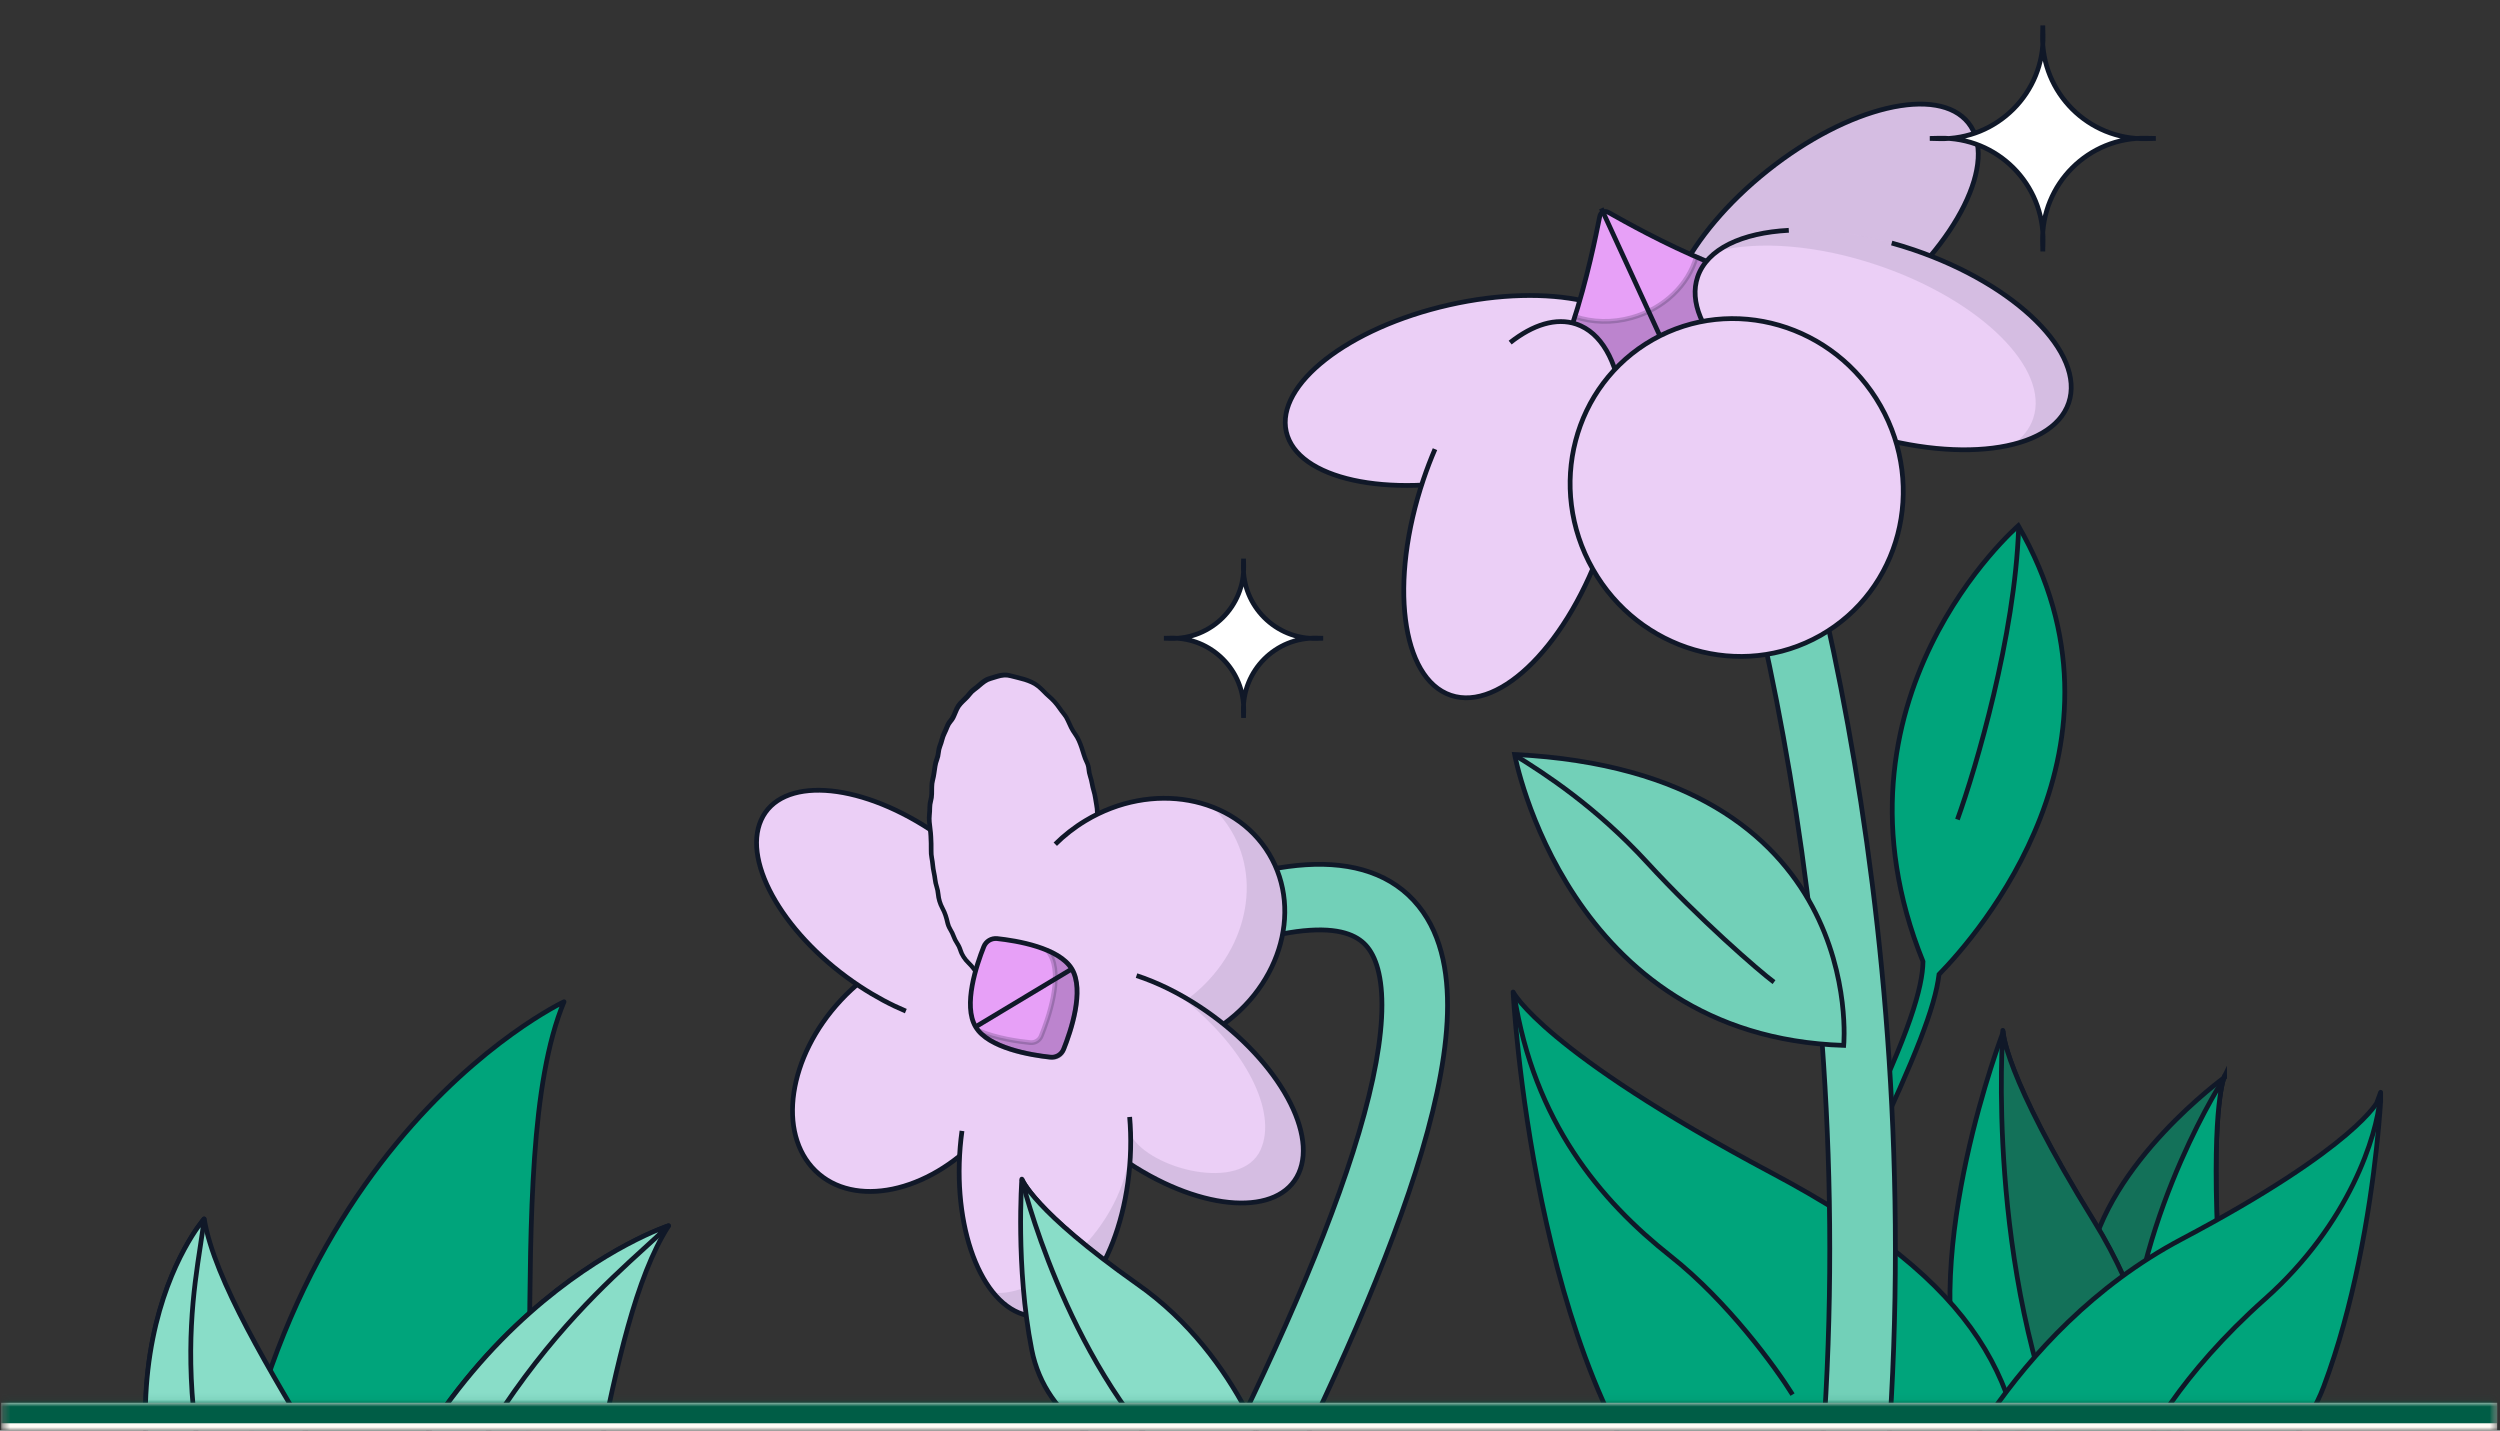 <svg width="367" height="210" viewBox="0 0 367 210" fill="none" xmlns="http://www.w3.org/2000/svg">
<rect x="0" y="0" width="367" height="210" fill="#333333" stroke="none"/>
<mask id="mask0_7177_51110" style="mask-type:alpha" maskUnits="userSpaceOnUse" x="0" y="0" width="367" height="210">
<path d="M0.406 0H366.583V210H0.406V0Z" fill="#FFFCF6"/>
</mask>
<g mask="url(#mask0_7177_51110)">
<path d="M82.798 147.057C72.921 170.839 82.906 227.23 71.394 247.696H48.206L31.968 245.201C34.002 169.958 82.798 147.057 82.798 147.057Z" fill="#00A47B"/>
<path d="M31.968 245.201C31.968 245.207 31.968 245.214 31.968 245.221L31.953 245.199L31.968 245.201Z" fill="#00A47B"/>
<path d="M31.968 245.201L48.206 247.696H71.394C82.906 227.23 72.921 170.839 82.798 147.057C82.798 147.057 34.002 169.958 31.968 245.201ZM31.968 245.201C31.968 245.207 31.968 245.214 31.968 245.221L31.953 245.199L31.968 245.201Z" stroke="#101828" stroke-width="0.7" stroke-miterlimit="10" stroke-linejoin="round"/>
<path d="M98.156 179.951C88.453 195.059 87.154 231.99 77.897 247.696H56.237L48.374 245.53C60.339 192.284 98.156 179.951 98.156 179.951ZM48.374 245.53C48.373 245.535 48.372 245.539 48.371 245.544L48.363 245.527L48.374 245.53Z" fill="#89DDC8"/>
<path d="M98.156 179.951L98.451 180.14C98.531 180.016 98.524 179.854 98.433 179.737C98.343 179.62 98.188 179.573 98.048 179.618L98.156 179.951ZM77.897 247.696V248.046C78.02 248.046 78.135 247.981 78.198 247.874L77.897 247.696ZM56.237 247.696L56.144 248.034C56.175 248.042 56.206 248.046 56.237 248.046V247.696ZM48.371 245.544L48.054 245.693C48.118 245.828 48.261 245.908 48.409 245.892C48.558 245.876 48.68 245.767 48.713 245.621L48.371 245.544ZM48.363 245.527L48.455 245.19C48.324 245.154 48.183 245.198 48.095 245.302C48.008 245.407 47.989 245.553 48.047 245.676L48.363 245.527ZM98.156 179.951L97.862 179.762C95.407 183.584 93.496 188.765 91.862 194.607C90.227 200.453 88.863 206.988 87.516 213.529C86.168 220.074 84.837 226.624 83.265 232.519C81.692 238.418 79.885 243.634 77.595 247.519L77.897 247.696L78.198 247.874C80.537 243.906 82.364 238.615 83.941 232.7C85.519 226.781 86.855 220.209 88.202 213.67C89.55 207.126 90.909 200.614 92.536 194.796C94.164 188.973 96.054 183.873 98.451 180.14L98.156 179.951ZM77.897 247.696V247.346H56.237V247.696V248.046H77.897V247.696ZM56.237 247.696L56.33 247.359L48.467 245.193L48.374 245.53L48.281 245.868L56.144 248.034L56.237 247.696ZM48.374 245.53L48.715 245.607C54.681 219.061 67.085 202.729 77.985 193.035C83.436 188.186 88.513 184.996 92.225 183.019C94.081 182.031 95.595 181.345 96.643 180.908C97.167 180.689 97.574 180.533 97.85 180.431C97.988 180.38 98.092 180.343 98.162 180.319C98.197 180.307 98.223 180.298 98.24 180.292C98.249 180.289 98.255 180.287 98.259 180.286C98.261 180.285 98.263 180.285 98.264 180.284C98.264 180.284 98.264 180.284 98.265 180.284C98.265 180.284 98.265 180.284 98.156 179.951C98.048 179.618 98.047 179.619 98.047 179.619C98.047 179.619 98.046 179.619 98.045 179.619C98.044 179.62 98.042 179.62 98.039 179.621C98.034 179.623 98.027 179.625 98.017 179.629C97.998 179.635 97.97 179.645 97.933 179.658C97.859 179.683 97.75 179.722 97.607 179.774C97.323 179.879 96.906 180.04 96.373 180.262C95.306 180.707 93.772 181.402 91.896 182.401C88.143 184.4 83.018 187.621 77.519 192.512C66.519 202.296 54.032 218.753 48.032 245.454L48.374 245.53ZM48.374 245.53L48.032 245.454C48.031 245.459 48.03 245.464 48.03 245.465C48.029 245.468 48.029 245.468 48.03 245.467L48.371 245.544L48.713 245.621C48.714 245.615 48.715 245.611 48.715 245.609C48.716 245.606 48.716 245.606 48.715 245.607L48.374 245.53ZM48.371 245.544L48.688 245.395L48.68 245.378L48.363 245.527L48.047 245.676L48.054 245.693L48.371 245.544ZM48.363 245.527L48.271 245.865L48.282 245.868L48.374 245.53L48.466 245.193L48.455 245.19L48.363 245.527Z" fill="#101828"/>
<path d="M48.346 245.529L55.628 247.538C67.977 203.436 90.394 187.615 98.133 179.935C98.133 179.935 60.308 192.27 48.346 245.529Z" fill="#89DDC8" stroke="#101828" stroke-width="0.7" stroke-miterlimit="10" stroke-linejoin="round"/>
<path d="M29.977 178.952C32.984 196.91 62.492 232.019 62.375 247.696H32.028C9.285 202.597 29.977 178.952 29.977 178.952Z" fill="#89DDC8"/>
<path d="M29.977 178.952L30.322 178.894C30.299 178.761 30.202 178.652 30.072 178.615C29.942 178.579 29.802 178.62 29.713 178.722L29.977 178.952ZM62.375 247.696V248.046C62.567 248.046 62.724 247.891 62.725 247.699L62.375 247.696ZM32.028 247.696L31.716 247.854C31.775 247.972 31.896 248.046 32.028 248.046V247.696ZM29.977 178.952L29.631 179.01C30.393 183.559 32.825 189.162 36.014 195.228C39.207 201.3 43.18 207.872 47.047 214.359C50.917 220.851 54.681 227.258 57.47 233.019C60.266 238.793 62.054 243.863 62.025 247.694L62.375 247.696L62.725 247.699C62.755 243.691 60.898 238.493 58.1 232.714C55.296 226.922 51.516 220.489 47.648 214C43.777 207.505 39.816 200.953 36.634 194.902C33.448 188.844 31.064 183.325 30.322 178.894L29.977 178.952ZM62.375 247.696V247.346H32.028V247.696V248.046H62.375V247.696ZM32.028 247.696L32.341 247.539C21.002 225.054 20.503 207.947 22.817 196.481C23.974 190.745 25.837 186.413 27.407 183.518C28.192 182.071 28.903 180.983 29.417 180.259C29.674 179.897 29.882 179.626 30.024 179.446C30.095 179.356 30.15 179.289 30.187 179.246C30.205 179.224 30.219 179.207 30.228 179.197C30.232 179.192 30.235 179.188 30.238 179.185C30.239 179.184 30.239 179.183 30.24 179.183C30.24 179.183 30.24 179.183 30.24 179.183C30.24 179.183 30.24 179.183 29.977 178.952C29.713 178.722 29.713 178.722 29.713 178.722C29.712 178.723 29.712 178.723 29.712 178.724C29.711 178.724 29.709 178.726 29.708 178.728C29.705 178.731 29.701 178.736 29.696 178.742C29.685 178.755 29.669 178.773 29.649 178.797C29.609 178.845 29.55 178.917 29.476 179.011C29.326 179.2 29.111 179.481 28.846 179.854C28.318 180.599 27.591 181.71 26.791 183.184C25.192 186.133 23.303 190.53 22.131 196.343C19.784 207.974 20.311 225.24 31.716 247.854L32.028 247.696Z" fill="#101828"/>
<path d="M29.953 178.939C29.062 188.151 22.313 209.155 40.541 247.695H32.011C9.292 202.655 29.892 179.01 29.953 178.939Z" fill="#89DDC8"/>
<path d="M29.953 178.939L30.302 178.973C30.316 178.822 30.231 178.678 30.092 178.618C29.952 178.558 29.79 178.595 29.689 178.709L29.953 178.939ZM40.541 247.695V248.045C40.661 248.045 40.773 247.984 40.837 247.883C40.901 247.781 40.909 247.654 40.857 247.546L40.541 247.695ZM32.011 247.695L31.698 247.853C31.758 247.971 31.879 248.045 32.011 248.045V247.695ZM29.953 178.939L29.605 178.906C29.165 183.453 27.247 191.084 27.728 202.334C28.21 213.604 31.092 228.535 40.225 247.845L40.541 247.695L40.857 247.546C31.762 228.315 28.905 213.474 28.427 202.304C27.949 191.114 29.851 183.637 30.302 178.973L29.953 178.939ZM40.541 247.695V247.345H32.011V247.695V248.045H40.541V247.695ZM32.011 247.695L32.323 247.538C20.997 225.082 20.482 207.99 22.783 196.523C25.085 185.049 30.213 179.174 30.217 179.17L29.953 178.939L29.689 178.709C29.631 178.776 24.429 184.758 22.096 196.385C19.762 208.018 20.306 225.268 31.698 247.853L32.011 247.695Z" fill="#101828"/>
<path d="M191.708 126.945C198.62 126.51 204.471 128.295 208.271 133.034C211.863 137.514 212.778 143.638 212.433 149.973C212.083 156.422 210.381 163.928 207.812 172.009C197.578 204.196 172.204 249.533 152.188 284.126L143.849 279.302C164.001 244.474 188.776 200.084 198.631 169.09C201.084 161.376 202.527 154.745 202.815 149.45C203.109 144.04 202.158 140.81 200.755 139.06C199.559 137.568 197.283 136.246 192.313 136.559C187.234 136.879 180.041 138.905 170.251 143.4L168.241 139.022L166.232 134.645C176.46 129.95 184.906 127.373 191.708 126.945Z" fill="#72D0B8"/>
<path d="M191.708 126.945L191.686 126.595L191.686 126.595L191.708 126.945ZM208.271 133.034L208.544 132.815L208.544 132.815L208.271 133.034ZM212.433 149.973L212.783 149.992L212.783 149.992L212.433 149.973ZM207.812 172.009L208.146 172.115L208.146 172.115L207.812 172.009ZM152.188 284.126L152.012 284.429L152.315 284.604L152.491 284.301L152.188 284.126ZM143.849 279.302L143.546 279.126L143.371 279.429L143.674 279.604L143.849 279.302ZM198.631 169.09L198.965 169.196L198.631 169.09ZM202.815 149.45L203.164 149.469L203.164 149.469L202.815 149.45ZM200.755 139.06L201.028 138.841L201.028 138.841L200.755 139.06ZM192.313 136.559L192.291 136.21L192.291 136.21L192.313 136.559ZM170.251 143.4L169.932 143.546L170.078 143.864L170.397 143.718L170.251 143.4ZM168.241 139.022L168.559 138.876L168.559 138.876L168.241 139.022ZM166.232 134.645L166.086 134.327L165.768 134.473L165.914 134.791L166.232 134.645ZM191.708 126.945L191.73 127.294C198.573 126.863 204.293 128.632 207.998 133.253L208.271 133.034L208.544 132.815C204.649 127.957 198.668 126.156 191.686 126.595L191.708 126.945ZM208.271 133.034L207.998 133.253C211.511 137.634 212.427 143.652 212.084 149.954L212.433 149.973L212.783 149.992C213.129 143.624 212.216 137.395 208.544 132.815L208.271 133.034ZM212.433 149.973L212.084 149.954C211.735 156.361 210.044 163.836 207.479 171.903L207.812 172.009L208.146 172.115C210.719 164.021 212.43 156.483 212.783 149.992L212.433 149.973ZM207.812 172.009L207.479 171.903C197.258 204.046 171.906 249.349 151.885 283.95L152.188 284.126L152.491 284.301C172.502 249.717 197.898 204.345 208.146 172.115L207.812 172.009ZM152.188 284.126L152.363 283.823L144.024 278.999L143.849 279.302L143.674 279.604L152.012 284.429L152.188 284.126ZM143.849 279.302L144.152 279.477C164.299 244.657 189.096 200.234 198.965 169.196L198.631 169.09L198.298 168.984C188.456 199.935 163.703 244.29 143.546 279.126L143.849 279.302ZM198.631 169.09L198.965 169.196C201.422 161.469 202.874 154.806 203.164 149.469L202.815 149.45L202.465 149.431C202.18 154.684 200.746 161.283 198.298 168.984L198.631 169.09ZM202.815 149.45L203.164 149.469C203.46 144.025 202.51 140.69 201.028 138.841L200.755 139.06L200.482 139.279C201.805 140.93 202.758 144.055 202.465 149.431L202.815 149.45ZM200.755 139.06L201.028 138.841C199.738 137.233 197.333 135.892 192.291 136.21L192.313 136.559L192.335 136.908C197.232 136.6 199.379 137.904 200.482 139.279L200.755 139.06ZM192.313 136.559L192.291 136.21C187.149 136.533 179.911 138.58 170.105 143.082L170.251 143.4L170.397 143.718C180.171 139.231 187.318 137.224 192.335 136.908L192.313 136.559ZM170.251 143.4L170.569 143.254L168.559 138.876L168.241 139.022L167.923 139.168L169.932 143.546L170.251 143.4ZM168.241 139.022L168.559 138.876L166.55 134.499L166.232 134.645L165.914 134.791L167.923 139.168L168.241 139.022ZM166.232 134.645L166.378 134.963C176.59 130.275 184.991 127.718 191.73 127.294L191.708 126.945L191.686 126.595C184.822 127.027 176.33 129.624 166.086 134.327L166.232 134.645Z" fill="#101828"/>
<ellipse cx="14.33" cy="20.52" rx="14.33" ry="20.52" transform="matrix(-0.715 -0.699 0.681 -0.732 129.943 181.89)" fill="#EBCFF6" stroke="#101828" stroke-width="0.7"/>
<ellipse cx="12.61" cy="23.608" rx="12.61" ry="23.608" transform="matrix(0.41 -0.912 0.836 0.549 106.561 131.872)" fill="#EBCFF6"/>
<ellipse cx="12.666" cy="23.518" rx="12.666" ry="23.518" transform="matrix(0.987 0.159 0.003 1 136.412 97.273)" fill="#EBCFF6"/>
<ellipse cx="168.665" cy="135.949" rx="18.059" ry="20.577" transform="rotate(58.976 168.665 135.949)" fill="#EBCFF6"/>
<ellipse cx="12.61" cy="23.608" rx="12.61" ry="23.608" transform="matrix(-0.41 0.912 -0.836 -0.549 195.826 160.737)" fill="#EBCFF6"/>
<ellipse cx="12.755" cy="23.364" rx="12.755" ry="23.364" transform="matrix(-0.955 -0.297 0.136 -0.991 162.389 196.747)" fill="#EBCFF6"/>
<path d="M136.636 121.838C125.74 114.677 114.591 114.021 111.734 120.372C108.877 126.723 115.393 137.677 126.289 144.839C128.532 146.313 130.785 147.511 132.975 148.43" stroke="#101828" stroke-width="0.7"/>
<ellipse cx="12.666" cy="23.518" rx="12.666" ry="23.518" transform="matrix(0.987 0.159 0.003 1 136.412 97.273)" fill="#EBCFF6"/>
<ellipse cx="12.666" cy="23.518" rx="12.666" ry="23.518" transform="matrix(0.987 0.159 0.003 1 136.412 97.273)" fill="#EBCFF6"/>
<path d="M161.444 125.324L161.1 125.231L161.444 125.324ZM161.405 126.367L161.06 126.321L161.405 126.367ZM160.67 133.547L161.012 133.656L160.67 133.547ZM159.782 136.419L159.458 136.244L159.782 136.419ZM159.172 138.33L159.506 138.474L159.172 138.33ZM158.82 139.262L158.507 139.064L158.82 139.262ZM157.88 140.986L157.581 140.761L157.88 140.986ZM157.362 141.813L157.662 142.035L157.362 141.813ZM156.08 143.256L156.368 143.496L156.08 143.256ZM152.252 146.096L152.449 146.416L152.252 146.096ZM151.287 146.286L151.259 145.933L151.287 146.286ZM148.219 146.101L148.251 145.758L148.219 146.101ZM145.328 144.591L145.107 144.824L145.328 144.591ZM144.432 143.9L144.301 144.203L144.432 143.9ZM142.946 142.216L142.683 142.4L142.946 142.216ZM142.193 141.364L141.98 141.605L142.193 141.364ZM141.466 140.489L141.188 140.652L141.466 140.489ZM140.987 139.471L140.659 139.527L140.987 139.471ZM140.501 138.457L140.226 138.624L140.501 138.457ZM139.511 136.456L139.795 136.303L139.511 136.456ZM139.096 135.431L139.433 135.41L139.096 135.431ZM138.361 133.346L138.065 133.477L138.361 133.346ZM137.93 132.312L137.6 132.365L137.93 132.312ZM137.507 130.18L137.18 130.24L137.507 130.18ZM137.273 129.12L136.93 129.107L137.273 129.12ZM136.93 126.993L136.586 126.969L136.93 126.993ZM136.548 121.701L136.206 121.694L136.548 121.701ZM136.631 117.522L136.297 117.377L136.631 117.522ZM136.787 115.454L136.442 115.395L136.787 115.454ZM136.921 114.437L136.587 114.295L136.921 114.437ZM137.121 113.438L137.463 113.541L137.121 113.438ZM139.541 105.836L139.268 105.578L139.541 105.836ZM140.05 105.001L139.727 104.824L140.05 105.001ZM140.444 104.086L140.76 104.278L140.444 104.086ZM142.311 101.881L142.597 102.125L142.311 101.881ZM142.993 101.212L142.765 100.911L142.993 101.212ZM143.741 100.609L143.492 100.326L143.741 100.609ZM144.499 100.007L144.724 100.309L144.499 100.007ZM146.331 99.303L146.178 98.964L146.331 99.303ZM147.314 99.102L147.397 99.455L147.314 99.102ZM154.022 102.251L154.218 101.995L154.022 102.251ZM154.825 103.038L155.062 102.822L154.825 103.038ZM155.52 103.926L155.793 103.755L155.52 103.926ZM156.78 105.791L157.093 105.696L156.78 105.791ZM157.251 106.805L156.949 106.927L157.251 106.805ZM158.398 108.751L158.71 108.651L158.398 108.751ZM158.797 109.788L159.122 109.723L158.797 109.788ZM159.835 112.926L160.179 112.953L159.835 112.926ZM160.052 113.992L159.726 114.055L160.052 113.992ZM160.803 117.166L160.461 117.162L160.803 117.166ZM160.979 118.229L160.64 118.241L160.979 118.229ZM161.086 119.289L161.432 119.34L161.086 119.289ZM161.241 120.353L160.91 120.397L161.241 120.353ZM161.395 122.469L161.057 122.486L161.395 122.469ZM161.566 123.54L161.223 123.525L161.566 123.54ZM161.444 125.324L161.1 125.231C161.063 125.59 161.049 125.953 161.06 126.321L161.405 126.367L161.751 126.413C161.741 126.077 161.753 125.745 161.788 125.417L161.444 125.324ZM161.405 126.367L161.06 126.321C161.07 126.672 161.081 127.025 161.091 127.378L161.437 127.424L161.782 127.47C161.772 127.117 161.761 126.765 161.751 126.413L161.405 126.367ZM161.437 127.424L161.091 127.378C161.101 127.718 161.094 128.055 161.069 128.389L161.414 128.471L161.758 128.553C161.785 128.196 161.793 127.835 161.782 127.47L161.437 127.424ZM161.414 128.471L161.069 128.389C161.045 128.713 160.992 129.031 160.911 129.34L161.246 129.481L161.581 129.622C161.672 129.275 161.731 128.919 161.758 128.553L161.414 128.471ZM161.246 129.481L160.911 129.34C160.819 129.693 160.769 130.059 160.761 130.436L161.107 130.5L161.452 130.563C161.459 130.24 161.502 129.926 161.581 129.622L161.246 129.481ZM161.107 130.5L160.761 130.436C160.754 130.772 160.727 131.103 160.68 131.427L161.022 131.533L161.364 131.639C161.416 131.287 161.445 130.928 161.452 130.563L161.107 130.5ZM161.022 131.533L160.68 131.427C160.632 131.76 160.575 132.09 160.51 132.417L160.849 132.54L161.188 132.663C161.255 132.324 161.314 131.983 161.364 131.639L161.022 131.533ZM160.849 132.54L160.51 132.417C160.442 132.755 160.382 133.095 160.329 133.438L160.67 133.547L161.012 133.656C161.064 133.322 161.122 132.991 161.188 132.663L160.849 132.54ZM160.67 133.547L160.329 133.438C160.279 133.756 160.202 134.063 160.096 134.359L160.423 134.526L160.75 134.693C160.869 134.36 160.956 134.014 161.012 133.656L160.67 133.547ZM160.423 134.526L160.096 134.359C159.981 134.678 159.875 135 159.777 135.325L160.108 135.477L160.44 135.63C160.535 135.315 160.639 135.002 160.75 134.693L160.423 134.526ZM160.108 135.477L159.777 135.325C159.682 135.637 159.576 135.943 159.458 136.244L159.782 136.419L160.105 136.595C160.229 136.279 160.341 135.957 160.44 135.63L160.108 135.477ZM159.782 136.419L159.458 136.244C159.334 136.559 159.222 136.88 159.122 137.207L159.453 137.361L159.784 137.514C159.88 137.202 159.987 136.896 160.105 136.595L159.782 136.419ZM159.453 137.361L159.122 137.207C159.022 137.53 158.928 137.856 158.838 138.185L159.172 138.33L159.506 138.474C159.594 138.15 159.687 137.831 159.784 137.514L159.453 137.361ZM159.172 138.33L158.838 138.185C158.754 138.493 158.644 138.786 158.507 139.064L158.82 139.262L159.134 139.46C159.288 139.148 159.412 138.819 159.506 138.474L159.172 138.33ZM158.82 139.262L158.507 139.064C158.363 139.357 158.214 139.646 158.062 139.933L158.372 140.139L158.681 140.345C158.837 140.053 158.988 139.758 159.134 139.46L158.82 139.262ZM158.372 140.139L158.062 139.933C157.911 140.216 157.751 140.492 157.581 140.761L157.88 140.986L158.179 141.21C158.357 140.929 158.524 140.641 158.681 140.345L158.372 140.139ZM157.88 140.986L157.581 140.761C157.407 141.037 157.234 141.313 157.062 141.59L157.362 141.813L157.662 142.035C157.834 141.759 158.006 141.484 158.179 141.21L157.88 140.986ZM157.362 141.813L157.062 141.59C156.906 141.842 156.715 142.065 156.489 142.26L156.735 142.546L156.981 142.832C157.248 142.602 157.476 142.336 157.662 142.035L157.362 141.813ZM156.735 142.546L156.489 142.26C156.227 142.486 155.994 142.738 155.791 143.016L156.08 143.256L156.368 143.496C156.546 143.252 156.75 143.031 156.981 142.832L156.735 142.546ZM156.08 143.256L155.791 143.016C155.602 143.276 155.409 143.536 155.215 143.797L155.501 144.039L155.788 144.282C155.984 144.019 156.177 143.757 156.368 143.496L156.08 143.256ZM155.501 144.039L155.215 143.797C155.043 144.027 154.832 144.211 154.58 144.351L154.781 144.669L154.981 144.987C155.3 144.81 155.57 144.574 155.788 144.282L155.501 144.039ZM154.781 144.669L154.58 144.351C154.283 144.517 154.001 144.703 153.737 144.911L153.973 145.205L154.21 145.499C154.451 145.309 154.708 145.139 154.981 144.987L154.781 144.669ZM153.973 145.205L153.737 144.911C153.505 145.093 153.25 145.239 152.973 145.35L153.14 145.683L153.307 146.017C153.635 145.886 153.936 145.714 154.21 145.499L153.973 145.205ZM153.14 145.683L152.973 145.35C152.66 145.474 152.354 145.616 152.056 145.776L152.252 146.096L152.449 146.416C152.729 146.266 153.015 146.133 153.307 146.017L153.14 145.683ZM152.252 146.096L152.056 145.776C151.817 145.904 151.553 145.956 151.259 145.933L151.287 146.286L151.316 146.639C151.73 146.672 152.109 146.598 152.449 146.416L152.252 146.096ZM151.287 146.286L151.259 145.933C150.884 145.903 150.521 145.908 150.17 145.948L150.261 146.3L150.352 146.652C150.661 146.617 150.982 146.613 151.316 146.639L151.287 146.286ZM150.261 146.3L150.17 145.948C149.864 145.982 149.553 145.981 149.234 145.943L149.25 146.295L149.265 146.647C149.634 146.691 149.997 146.693 150.352 146.652L150.261 146.3ZM149.25 146.295L149.234 145.943C148.906 145.904 148.578 145.842 148.251 145.758L148.219 146.101L148.187 146.444C148.546 146.537 148.905 146.604 149.265 146.647L149.25 146.295ZM148.219 146.101L148.251 145.758C147.923 145.674 147.599 145.567 147.277 145.438L147.198 145.765L147.119 146.093C147.471 146.235 147.828 146.352 148.187 146.444L148.219 146.101ZM147.198 145.765L147.277 145.438C146.958 145.31 146.648 145.157 146.345 144.978L146.211 145.279L146.077 145.579C146.415 145.778 146.762 145.95 147.119 146.093L147.198 145.765ZM146.211 145.279L146.345 144.978C146.057 144.808 145.792 144.602 145.549 144.358L145.328 144.591L145.107 144.824C145.402 145.12 145.726 145.372 146.077 145.579L146.211 145.279ZM145.328 144.591L145.549 144.358C145.253 144.061 144.924 143.807 144.563 143.598L144.432 143.9L144.301 144.203C144.598 144.375 144.866 144.582 145.107 144.824L145.328 144.591ZM144.432 143.9L144.563 143.598C144.288 143.439 144.062 143.231 143.881 142.969L143.61 143.142L143.339 143.315C143.595 143.684 143.917 143.981 144.301 144.203L144.432 143.9ZM143.61 143.142L143.881 142.969C143.659 142.65 143.435 142.338 143.209 142.032L142.946 142.216L142.683 142.4C142.904 142.699 143.123 143.003 143.339 143.315L143.61 143.142ZM142.946 142.216L143.209 142.032C142.97 141.71 142.702 141.407 142.406 141.124L142.193 141.364L141.98 141.605C142.24 141.854 142.475 142.119 142.683 142.4L142.946 142.216ZM142.193 141.364L142.406 141.124C142.152 140.881 141.932 140.615 141.744 140.327L141.466 140.489L141.188 140.652C141.413 140.998 141.678 141.316 141.98 141.605L142.193 141.364ZM141.466 140.489L141.744 140.327C141.559 140.044 141.416 139.74 141.315 139.414L140.987 139.471L140.659 139.527C140.782 139.925 140.959 140.3 141.188 140.652L141.466 140.489ZM140.987 139.471L141.315 139.414C141.19 139.015 141.011 138.64 140.776 138.289L140.501 138.457L140.226 138.624C140.414 138.903 140.558 139.204 140.659 139.527L140.987 139.471ZM140.501 138.457L140.776 138.289C140.584 138.005 140.433 137.705 140.32 137.391L139.998 137.464L139.675 137.536C139.811 137.917 139.995 138.28 140.226 138.624L140.501 138.457ZM139.998 137.464L140.32 137.391C140.186 137.015 140.011 136.652 139.795 136.303L139.511 136.456L139.227 136.609C139.412 136.908 139.561 137.217 139.675 137.536L139.998 137.464ZM139.511 136.456L139.795 136.303C139.621 136.02 139.5 135.723 139.433 135.41L139.096 135.431L138.759 135.453C138.846 135.857 139.002 136.243 139.227 136.609L139.511 136.456ZM139.096 135.431L139.433 135.41C139.353 135.037 139.253 134.67 139.133 134.308L138.808 134.372L138.482 134.436C138.593 134.769 138.685 135.108 138.759 135.453L139.096 135.431ZM138.808 134.372L139.133 134.308C139.01 133.937 138.851 133.573 138.657 133.214L138.361 133.346L138.065 133.477C138.235 133.793 138.374 134.113 138.482 134.436L138.808 134.372ZM138.361 133.346L138.657 133.214C138.489 132.902 138.356 132.584 138.259 132.26L137.93 132.312L137.6 132.365C137.714 132.744 137.869 133.115 138.065 133.477L138.361 133.346ZM137.93 132.312L138.259 132.26C138.161 131.934 138.097 131.604 138.068 131.27L137.724 131.246L137.379 131.221C137.413 131.605 137.487 131.987 137.6 132.365L137.93 132.312ZM137.724 131.246L138.068 131.27C138.034 130.883 137.956 130.5 137.834 130.12L137.507 130.18L137.18 130.24C137.284 130.563 137.35 130.89 137.379 131.221L137.724 131.246ZM137.507 130.18L137.834 130.12C137.728 129.793 137.656 129.464 137.616 129.133L137.273 129.12L136.93 129.107C136.976 129.487 137.059 129.865 137.18 130.24L137.507 130.18ZM137.273 129.12L137.616 129.133C137.571 128.766 137.51 128.399 137.431 128.034L137.094 128.056L136.757 128.077C136.83 128.42 136.888 128.763 136.93 129.107L137.273 129.12ZM137.094 128.056L137.431 128.034C137.358 127.694 137.305 127.355 137.274 127.016L136.93 126.993L136.586 126.969C136.62 127.339 136.677 127.708 136.757 128.077L137.094 128.056ZM136.93 126.993L137.274 127.016C137.241 126.65 137.189 126.283 137.119 125.915L136.78 125.928L136.441 125.941C136.506 126.284 136.555 126.627 136.586 126.969L136.93 126.993ZM136.78 125.928L137.119 125.915C137.056 125.586 137.03 125.26 137.038 124.935L136.693 124.868L136.348 124.802C136.337 125.179 136.368 125.559 136.441 125.941L136.78 125.928ZM136.693 124.868L137.038 124.935C137.048 124.576 137.047 124.218 137.035 123.86L136.69 123.815L136.344 123.771C136.356 124.114 136.357 124.458 136.348 124.802L136.693 124.868ZM136.69 123.815L137.035 123.86C137.023 123.507 137.009 123.154 136.992 122.802L136.647 122.762L136.302 122.723C136.318 123.072 136.333 123.421 136.344 123.771L136.69 123.815ZM136.647 122.762L136.992 122.802C136.975 122.44 136.941 122.075 136.891 121.708L136.548 121.701L136.206 121.694C136.254 122.04 136.285 122.382 136.302 122.723L136.647 122.762ZM136.548 121.701L136.891 121.708C136.843 121.358 136.804 121.008 136.773 120.658L136.429 120.632L136.085 120.607C136.116 120.969 136.157 121.332 136.206 121.694L136.548 121.701ZM136.429 120.632L136.773 120.658C136.745 120.324 136.747 119.996 136.78 119.674L136.437 119.582L136.093 119.49C136.055 119.855 136.052 120.228 136.085 120.607L136.429 120.632ZM136.437 119.582L136.78 119.674C136.817 119.319 136.836 118.961 136.838 118.599L136.492 118.541L136.147 118.483C136.145 118.821 136.127 119.157 136.093 119.49L136.437 119.582ZM136.492 118.541L136.838 118.599C136.839 118.279 136.881 117.969 136.965 117.667L136.631 117.522L136.297 117.377C136.199 117.733 136.148 118.102 136.147 118.483L136.492 118.541ZM136.631 117.522L136.965 117.667C137.062 117.312 137.115 116.945 137.12 116.567L136.775 116.505L136.429 116.443C136.424 116.763 136.38 117.074 136.297 117.377L136.631 117.522ZM136.775 116.505L137.12 116.567C137.126 116.217 137.13 115.866 137.133 115.514L136.787 115.454L136.442 115.395C136.439 115.745 136.435 116.095 136.429 116.443L136.775 116.505ZM136.787 115.454L137.133 115.514C137.135 115.19 137.177 114.879 137.256 114.579L136.921 114.437L136.587 114.295C136.493 114.648 136.445 115.015 136.442 115.395L136.787 115.454ZM136.921 114.437L137.256 114.579C137.346 114.239 137.415 113.894 137.463 113.541L137.121 113.438L136.779 113.335C136.734 113.661 136.67 113.981 136.587 114.295L136.921 114.437ZM137.121 113.438L137.463 113.541C137.51 113.204 137.559 112.868 137.612 112.532L137.271 112.422L136.929 112.313C136.876 112.652 136.826 112.993 136.779 113.335L137.121 113.438ZM137.271 112.422L137.612 112.532C137.662 112.217 137.743 111.914 137.856 111.623L137.531 111.449L137.207 111.275C137.079 111.606 136.986 111.952 136.929 112.313L137.271 112.422ZM137.531 111.449L137.856 111.623C137.987 111.285 138.069 110.926 138.104 110.548L137.76 110.46L137.415 110.372C137.386 110.691 137.317 110.991 137.207 111.275L137.531 111.449ZM137.76 110.46L138.104 110.548C138.133 110.23 138.203 109.93 138.313 109.649L137.99 109.473L137.666 109.298C137.533 109.634 137.45 109.993 137.415 110.372L137.76 110.46ZM137.99 109.473L138.313 109.649C138.44 109.328 138.546 108.997 138.632 108.655L138.297 108.517L137.961 108.379C137.882 108.695 137.783 109.001 137.666 109.298L137.99 109.473ZM138.297 108.517L138.632 108.655C138.709 108.348 138.817 108.057 138.954 107.782L138.641 107.583L138.327 107.384C138.171 107.698 138.049 108.03 137.961 108.379L138.297 108.517ZM138.641 107.583L138.954 107.782C139.105 107.478 139.241 107.167 139.363 106.847L139.039 106.675L138.714 106.502C138.599 106.803 138.47 107.097 138.327 107.384L138.641 107.583ZM139.039 106.675L139.363 106.847C139.469 106.57 139.62 106.319 139.815 106.095L139.541 105.836L139.268 105.578C139.03 105.85 138.845 106.159 138.714 106.502L139.039 106.675ZM139.541 105.836L139.815 106.095C140.052 105.823 140.238 105.517 140.373 105.177L140.05 105.001L139.727 104.824C139.617 105.102 139.464 105.353 139.268 105.578L139.541 105.836ZM140.05 105.001L140.373 105.177C140.494 104.874 140.623 104.574 140.76 104.278L140.444 104.086L140.127 103.894C139.985 104.2 139.852 104.51 139.727 104.824L140.05 105.001ZM140.444 104.086L140.76 104.278C140.888 104.004 141.051 103.758 141.25 103.54L140.98 103.277L140.711 103.013C140.474 103.273 140.279 103.567 140.127 103.894L140.444 104.086ZM140.98 103.277L141.25 103.54C141.462 103.307 141.684 103.086 141.915 102.875L141.663 102.594L141.411 102.313C141.168 102.535 140.935 102.769 140.711 103.013L140.98 103.277ZM141.663 102.594L141.915 102.875C142.164 102.647 142.392 102.397 142.597 102.125L142.311 101.881L142.026 101.638C141.84 101.883 141.636 102.108 141.411 102.313L141.663 102.594ZM142.311 101.881L142.597 102.125C142.776 101.888 142.984 101.684 143.221 101.512L142.993 101.212L142.765 100.911C142.484 101.116 142.237 101.358 142.026 101.638L142.311 101.881ZM142.993 101.212L143.221 101.512C143.488 101.318 143.745 101.112 143.991 100.892L143.741 100.609L143.492 100.326C143.259 100.533 143.017 100.729 142.765 100.911L142.993 101.212ZM143.741 100.609L143.991 100.892C144.222 100.685 144.467 100.491 144.724 100.309L144.499 100.007L144.274 99.705C144 99.899 143.739 100.106 143.492 100.326L143.741 100.609ZM144.499 100.007L144.724 100.309C144.964 100.14 145.227 100.016 145.516 99.937L145.378 99.593L145.241 99.25C144.888 99.347 144.565 99.499 144.274 99.705L144.499 100.007ZM145.378 99.593L145.516 99.937C145.842 99.847 146.164 99.749 146.484 99.642L146.331 99.303L146.178 98.964C145.869 99.068 145.557 99.163 145.241 99.25L145.378 99.593ZM146.331 99.303L146.484 99.642C146.775 99.544 147.08 99.482 147.397 99.455L147.314 99.102L147.232 98.749C146.866 98.78 146.515 98.852 146.178 98.964L146.331 99.303ZM147.314 99.102L147.397 99.455C147.698 99.429 148.003 99.459 148.315 99.546L148.353 99.204L148.392 98.863C148 98.754 147.613 98.716 147.232 98.749L147.314 99.102ZM148.353 99.204L148.315 99.546C148.671 99.644 149.023 99.733 149.37 99.812L149.392 99.467L149.414 99.121C149.078 99.045 148.737 98.959 148.392 98.863L148.353 99.204ZM149.392 99.467L149.37 99.812C149.702 99.888 150.033 99.977 150.365 100.081L150.415 99.743L150.465 99.405C150.115 99.296 149.764 99.201 149.414 99.121L149.392 99.467ZM150.415 99.743L150.365 100.081C150.691 100.183 151.014 100.306 151.335 100.45L151.429 100.128L151.523 99.807C151.173 99.65 150.821 99.516 150.465 99.405L150.415 99.743ZM151.429 100.128L151.335 100.45C151.639 100.586 151.924 100.761 152.192 100.974L152.375 100.707L152.558 100.441C152.235 100.183 151.89 99.972 151.523 99.807L151.429 100.128ZM152.375 100.707L152.192 100.974C152.471 101.196 152.733 101.437 152.978 101.697L153.207 101.472L153.436 101.248C153.162 100.958 152.87 100.689 152.558 100.441L152.375 100.707ZM153.207 101.472L152.978 101.697C153.248 101.983 153.531 102.253 153.826 102.507L154.022 102.251L154.218 101.995C153.946 101.761 153.685 101.512 153.436 101.248L153.207 101.472ZM154.022 102.251L153.826 102.507C154.096 102.739 154.35 102.988 154.588 103.254L154.825 103.038L155.062 102.822C154.798 102.527 154.516 102.252 154.218 101.995L154.022 102.251ZM154.825 103.038L154.588 103.254C154.826 103.52 155.046 103.801 155.248 104.096L155.52 103.926L155.793 103.755C155.57 103.428 155.326 103.117 155.062 102.822L154.825 103.038ZM155.52 103.926L155.248 104.096C155.468 104.418 155.702 104.73 155.95 105.034L156.2 104.833L156.45 104.632C156.217 104.348 155.999 104.056 155.793 103.755L155.52 103.926ZM156.2 104.833L155.95 105.034C156.164 105.295 156.335 105.578 156.466 105.886L156.78 105.791L157.093 105.696C156.931 105.313 156.716 104.958 156.45 104.632L156.2 104.833ZM156.78 105.791L156.466 105.886C156.616 106.24 156.777 106.587 156.949 106.927L157.251 106.805L157.552 106.684C157.389 106.361 157.236 106.032 157.093 105.696L156.78 105.791ZM157.251 106.805L156.949 106.927C157.128 107.278 157.335 107.619 157.571 107.948L157.838 107.77L158.105 107.592C157.894 107.297 157.71 106.995 157.552 106.684L157.251 106.805ZM157.838 107.77L157.571 107.948C157.777 108.236 157.949 108.537 158.086 108.85L158.398 108.751L158.71 108.651C158.548 108.282 158.347 107.929 158.105 107.592L157.838 107.77ZM158.398 108.751L158.086 108.85C158.23 109.18 158.359 109.514 158.472 109.853L158.797 109.788L159.122 109.723C159.001 109.362 158.864 109.004 158.71 108.651L158.398 108.751ZM158.797 109.788L158.472 109.853C158.587 110.199 158.697 110.545 158.801 110.891L159.13 110.839L159.459 110.787C159.353 110.432 159.241 110.078 159.122 109.723L158.797 109.788ZM159.13 110.839L158.801 110.891C158.912 111.265 159.057 111.632 159.235 111.992L159.539 111.875L159.842 111.757C159.685 111.439 159.557 111.116 159.459 110.787L159.13 110.839ZM159.539 111.875L159.235 111.992C159.38 112.285 159.465 112.586 159.49 112.899L159.835 112.926L160.179 112.953C160.145 112.543 160.033 112.143 159.842 111.757L159.539 111.875ZM159.835 112.926L159.49 112.899C159.523 113.29 159.601 113.676 159.726 114.055L160.052 113.992L160.378 113.929C160.273 113.611 160.206 113.286 160.179 112.953L159.835 112.926ZM160.052 113.992L159.726 114.055C159.835 114.385 159.919 114.718 159.976 115.053L160.316 115.047L160.656 115.042C160.592 114.668 160.5 114.297 160.378 113.929L160.052 113.992ZM160.316 115.047L159.976 115.053C160.039 115.423 160.126 115.792 160.237 116.16L160.566 116.107L160.895 116.053C160.794 115.717 160.714 115.38 160.656 115.042L160.316 115.047ZM160.566 116.107L160.237 116.16C160.338 116.493 160.412 116.827 160.461 117.162L160.803 117.166L161.144 117.17C161.09 116.796 161.007 116.424 160.895 116.053L160.566 116.107ZM160.803 117.166L160.461 117.162C160.513 117.522 160.573 117.881 160.64 118.241L160.979 118.229L161.318 118.217C161.253 117.868 161.195 117.519 161.144 117.17L160.803 117.166ZM160.979 118.229L160.64 118.241C160.703 118.573 160.736 118.906 160.741 119.237L161.086 119.289L161.432 119.34C161.427 118.967 161.389 118.593 161.318 118.217L160.979 118.229ZM161.086 119.289L160.741 119.237C160.746 119.621 160.803 120.008 160.91 120.397L161.241 120.353L161.573 120.309C161.483 119.983 161.437 119.661 161.432 119.34L161.086 119.289ZM161.241 120.353L160.91 120.397C160.996 120.709 161.024 121.016 160.994 121.32L161.338 121.41L161.682 121.501C161.72 121.109 161.684 120.711 161.573 120.309L161.241 120.353ZM161.338 121.41L160.994 121.32C160.956 121.703 160.977 122.092 161.057 122.486L161.395 122.469L161.733 122.452C161.668 122.13 161.651 121.814 161.682 121.501L161.338 121.41ZM161.395 122.469L161.057 122.486C161.128 122.834 161.183 123.18 161.223 123.525L161.566 123.54L161.909 123.555C161.867 123.188 161.808 122.82 161.733 122.452L161.395 122.469ZM161.566 123.54L161.223 123.525C161.261 123.861 161.261 124.129 161.231 124.337L161.573 124.443L161.915 124.55C161.957 124.265 161.952 123.931 161.909 123.555L161.566 123.54ZM161.573 124.443L161.231 124.337C161.213 124.459 161.199 124.547 161.189 124.604C161.184 124.633 161.181 124.649 161.179 124.655C161.178 124.66 161.18 124.652 161.184 124.639C161.186 124.635 161.193 124.614 161.208 124.589C161.215 124.578 161.233 124.55 161.264 124.523C161.291 124.5 161.374 124.439 161.507 124.46L161.508 124.81L161.509 125.16C161.643 125.182 161.726 125.121 161.753 125.097C161.785 125.07 161.804 125.042 161.811 125.029C161.827 125.003 161.836 124.979 161.839 124.971C161.846 124.951 161.85 124.932 161.853 124.921C161.859 124.897 161.864 124.867 161.87 124.835C161.881 124.769 161.897 124.673 161.915 124.55L161.573 124.443ZM161.508 124.81L161.507 124.46C161.326 124.431 161.236 124.55 161.227 124.56C161.203 124.591 161.19 124.619 161.186 124.629C161.176 124.653 161.171 124.673 161.169 124.68C161.164 124.698 161.161 124.717 161.159 124.729C161.154 124.757 161.149 124.795 161.144 124.839C161.133 124.928 161.118 125.059 161.1 125.231L161.444 125.324L161.788 125.417C161.805 125.245 161.82 125.119 161.83 125.037C161.835 124.995 161.839 124.969 161.841 124.954C161.843 124.946 161.842 124.948 161.841 124.956C161.84 124.957 161.836 124.974 161.827 124.995C161.824 125.004 161.812 125.032 161.788 125.061C161.776 125.076 161.752 125.103 161.713 125.125C161.673 125.149 161.603 125.176 161.509 125.16L161.508 124.81Z" fill="#101828"/>
<ellipse cx="168.665" cy="135.949" rx="18.059" ry="20.577" transform="rotate(58.976 168.665 135.949)" fill="#EBCFF6"/>
<path d="M177.972 151.425C187.711 145.568 191.438 133.891 186.298 125.344C181.157 116.797 169.096 114.616 159.357 120.473C157.697 121.472 156.212 122.639 154.916 123.931" stroke="#101828" stroke-width="0.7"/>
<path d="M165.751 170.771C154.855 163.61 148.339 152.656 151.196 146.304C153.232 141.779 159.478 140.811 166.842 143.22C169.813 144.191 172.966 145.712 176.098 147.771C186.993 154.932 193.51 165.886 190.653 172.237C187.795 178.589 176.646 177.932 165.751 170.771Z" fill="#EBCFF6"/>
<path d="M165.751 170.771C176.646 177.932 187.795 178.589 190.653 172.237C193.51 165.886 186.993 154.932 176.098 147.771C172.966 145.712 169.813 144.191 166.842 143.22" stroke="#101828" stroke-width="0.7"/>
<path d="M141.218 166.018C142.978 153.235 149.856 144.569 156.582 146.663C161.565 148.214 165.066 155.237 165.831 163.971C166.098 167.025 166.03 170.289 165.574 173.601C163.815 186.384 156.936 195.05 150.21 192.956C143.485 190.862 139.459 178.802 141.218 166.018Z" fill="#EBCFF6"/>
<path d="M141.218 166.018C139.459 178.802 143.485 190.862 150.21 192.956C156.936 195.05 163.815 186.384 165.574 173.601C166.03 170.289 166.098 167.025 165.831 163.971" stroke="#101828" stroke-width="0.7"/>
<path d="M157.346 142.243C155.461 139.109 149.222 138.091 146.393 137.786C145.536 137.693 144.74 138.172 144.42 138.973C143.364 141.614 141.339 147.603 143.224 150.737C145.109 153.871 151.348 154.889 154.176 155.194C155.034 155.287 155.829 154.809 156.15 154.008C157.206 151.366 159.231 145.377 157.346 142.243Z" fill="#E7A0F7" stroke="#101828" stroke-width="0.7"/>
<path opacity="0.2" fill-rule="evenodd" clip-rule="evenodd" d="M143.614 151.298C145.939 154.088 151.906 154.969 154.428 155.222C155.127 155.292 155.774 154.903 156.04 154.253C157.06 151.755 159.281 145.478 157.335 142.243C156.621 141.057 155.283 140.173 153.742 139.517C153.891 139.696 154.026 139.883 154.143 140.078C156.089 143.313 153.868 149.59 152.848 152.088C152.582 152.738 151.935 153.127 151.236 153.057C149.537 152.886 146.273 152.431 143.614 151.298Z" fill="#101828" stroke="#101828" stroke-width="0.7"/>
<path d="M157.341 142.244L143.219 150.737" stroke="#101828" stroke-width="0.7"/>
<path opacity="0.1" fill-rule="evenodd" clip-rule="evenodd" d="M145.8 189.765C147.077 191.335 148.561 192.444 150.206 192.956C156.932 195.049 163.81 186.384 165.57 173.601C165.697 172.678 165.793 171.759 165.861 170.848C176.718 177.935 187.796 178.565 190.643 172.237C193.176 166.605 188.341 157.357 179.618 150.341C188.117 144.214 191.14 133.392 186.299 125.344C184.34 122.085 181.373 119.752 177.914 118.437C178.986 119.438 179.93 120.592 180.713 121.895C185.553 129.942 182.531 140.765 174.031 146.892C182.754 153.908 187.59 163.156 185.057 168.787C182.21 175.116 168.841 171.6 166.089 166.768C166.021 167.68 165.925 168.599 165.798 169.522C164.141 181.557 152.132 190.573 145.8 189.765ZM151.087 99.868C151.048 99.846 151.01 99.824 150.971 99.801L150.982 99.807C151.017 99.828 151.052 99.848 151.087 99.868ZM150.891 99.755C150.876 99.746 150.862 99.738 150.847 99.729C150.786 99.694 150.725 99.659 150.664 99.623C150.736 99.665 150.808 99.707 150.88 99.748L150.891 99.755Z" fill="#101828"/>
<path opacity="0.1" fill-rule="evenodd" clip-rule="evenodd" d="M146.186 96.767C146.154 96.751 146.121 96.735 146.088 96.719C146.033 96.692 145.977 96.665 145.923 96.638C146.01 96.681 146.098 96.724 146.186 96.767ZM145.508 96.419C145.463 96.392 145.417 96.366 145.371 96.339L145.378 96.343C145.422 96.369 145.465 96.394 145.508 96.419ZM145.086 96.174C145.148 96.21 145.209 96.245 145.271 96.281L145.086 96.174Z" fill="#101828"/>
<path d="M150.008 173.097C150.008 173.097 149.071 185.988 151.456 198.135C153.518 208.634 163.562 214.247 174.183 215.535L186.819 217.067C186.819 217.067 182.145 199.291 166.681 188.449C151.602 177.653 150.008 173.097 150.008 173.097Z" fill="#89DDC8" stroke="#101828" stroke-width="0.7" stroke-linecap="round" stroke-linejoin="round"/>
<path d="M150.008 173.097C150.008 173.097 156.226 199.3 172.484 215.329L187.143 217.106C187.143 217.106 182.448 199.328 166.932 188.479C151.608 177.654 150.008 173.097 150.008 173.097Z" fill="#89DDC8" stroke="#101828" stroke-width="0.7" stroke-miterlimit="10"/>
<path d="M282.294 141.147C266.76 102.653 296.287 77.177 296.287 77.177C314.864 109.37 290.243 137.321 284.649 143.037C284.055 147.928 281.186 155.115 274.644 169.086L274.664 169.599L273.302 166.058C280.299 151.659 282.251 144.921 282.294 141.147Z" fill="#00A47B"/>
<path d="M282.294 141.147L282.644 141.151L282.645 141.081L282.619 141.016L282.294 141.147ZM296.287 77.177L296.59 77.002L296.378 76.636L296.058 76.912L296.287 77.177ZM284.649 143.037L284.399 142.793L284.316 142.877L284.302 142.995L284.649 143.037ZM274.644 169.086L274.328 168.937L274.291 169.014L274.295 169.099L274.644 169.086ZM274.664 169.599L274.338 169.725L275.095 171.694L275.014 169.586L274.664 169.599ZM273.302 166.058L272.987 165.905L272.92 166.042L272.975 166.184L273.302 166.058ZM282.294 141.147L282.619 141.016C274.896 121.879 278.374 105.991 283.78 94.88C286.484 89.322 289.672 84.958 292.183 81.985C293.439 80.499 294.524 79.361 295.295 78.596C295.68 78.213 295.987 77.923 296.196 77.73C296.301 77.633 296.381 77.561 296.435 77.513C296.462 77.489 296.483 77.471 296.496 77.459C296.503 77.453 296.508 77.449 296.511 77.446C296.513 77.445 296.514 77.444 296.515 77.443C296.515 77.443 296.515 77.442 296.515 77.442C296.515 77.442 296.515 77.442 296.287 77.177C296.058 76.912 296.058 76.912 296.057 76.913C296.057 76.913 296.057 76.913 296.056 76.914C296.055 76.915 296.054 76.916 296.052 76.918C296.048 76.921 296.042 76.926 296.035 76.933C296.02 76.946 295.998 76.965 295.97 76.99C295.913 77.041 295.829 77.116 295.722 77.216C295.506 77.414 295.193 77.71 294.802 78.099C294.018 78.877 292.919 80.03 291.648 81.534C289.109 84.54 285.886 88.952 283.15 94.574C277.677 105.825 274.158 121.921 281.97 141.278L282.294 141.147ZM296.287 77.177L295.984 77.352C305.208 93.337 303.709 108.258 299.206 119.91C294.698 131.573 287.181 139.95 284.399 142.793L284.649 143.037L284.899 143.282C287.711 140.408 295.302 131.952 299.859 120.162C304.42 108.361 305.943 93.211 296.59 77.002L296.287 77.177ZM284.649 143.037L284.302 142.995C283.716 147.819 280.876 154.951 274.328 168.937L274.644 169.086L274.961 169.234C281.495 155.279 284.394 148.038 284.997 143.08L284.649 143.037ZM274.644 169.086L274.295 169.099L274.315 169.613L274.664 169.599L275.014 169.586L274.994 169.072L274.644 169.086ZM274.664 169.599L274.991 169.473L273.628 165.932L273.302 166.058L272.975 166.184L274.338 169.725L274.664 169.599ZM273.302 166.058L273.616 166.211C280.61 151.819 282.6 145.014 282.644 141.151L282.294 141.147L281.944 141.143C281.902 144.828 279.987 151.499 272.987 165.905L273.302 166.058Z" fill="#101828"/>
<path d="M287.351 120.304C290.115 112.639 295.781 93.357 296.335 77.544" stroke="#101828" stroke-width="0.7"/>
<path d="M326.572 158.151C326.572 158.151 309.366 170.573 306.641 185.522L318.054 214.368C318.054 214.368 326.402 200.892 325.55 181.311C324.698 161.73 326.572 157.94 326.572 157.94V158.151Z" fill="#137159" stroke="#101828" stroke-width="0.7" stroke-linecap="round" stroke-linejoin="round"/>
<path d="M326.569 158.151C326.569 158.151 314.133 177.1 312.43 200.05L318.051 214.368C318.051 214.368 326.399 200.892 325.547 181.311C324.695 161.73 326.569 157.94 326.569 157.94V158.151Z" fill="#00A47B" stroke="#101828" stroke-width="0.7" stroke-miterlimit="10"/>
<path d="M294.074 151.469C294.074 151.469 281.713 183.683 288.065 204.106L319.484 225.372C319.484 225.372 320.858 201.158 307.466 179.472C294.074 157.785 294.074 151.469 294.074 151.469Z" fill="#00A47B" stroke="#101828" stroke-width="0.7" stroke-miterlimit="10" stroke-linejoin="round"/>
<path d="M294.015 151.468C294.015 151.468 291.44 186.209 303.973 214.633L319.425 225.161C319.425 225.161 320.799 200.947 307.407 179.261C294.015 157.574 294.015 151.258 294.015 151.258V151.468Z" fill="#137159" stroke="#101828" stroke-width="0.7" stroke-linecap="round" stroke-linejoin="round"/>
<path d="M222.125 145.626C222.125 145.626 226.412 154.259 260.022 172.155C290.932 188.531 297.584 203.272 297.584 224.278H247.207C225.016 201.551 222.125 145.626 222.125 145.626Z" fill="#00A47B" stroke="#101828" stroke-width="0.7" stroke-linecap="round" stroke-linejoin="round"/>
<path d="M349.48 161.808L349.462 161.848C349.458 161.905 349.455 161.969 349.45 162.041C349.43 162.364 349.397 162.839 349.35 163.45C349.256 164.671 349.102 166.434 348.864 168.604C348.388 172.944 347.573 178.913 346.221 185.428C345.005 191.287 343.352 197.6 341.113 203.571C336.636 215.514 324.06 221.009 311.305 221.009H284.469C284.802 220.274 285.259 219.305 285.847 218.15C287.244 215.404 289.376 211.603 292.317 207.375C298.199 198.918 307.321 188.747 320.281 181.896C333.198 175.068 340.412 169.978 344.393 166.601C346.383 164.913 347.563 163.654 348.244 162.823C348.396 162.637 348.522 162.472 348.628 162.329C348.724 162.197 348.803 162.084 348.866 161.989C348.883 161.945 348.9 161.904 348.915 161.865C348.971 161.72 349.013 161.609 349.041 161.535C349.055 161.498 349.066 161.47 349.073 161.452C349.076 161.442 349.079 161.435 349.08 161.43L349.083 161.424L349.48 160.35V161.808Z" fill="#00A47B" stroke="#101828" stroke-width="0.7" stroke-linecap="round" stroke-linejoin="round"/>
<path d="M313.383 215.612C314.561 211.927 320.038 201.783 332.515 190.679C344.993 179.576 348.944 166.519 349.36 161.378" stroke="#101828" stroke-width="0.7"/>
<path d="M263.146 204.725C260.651 200.698 253.58 190.999 245.261 184.419C234.863 176.194 225.208 164.647 222.297 146.141" stroke="#101828" stroke-width="0.7"/>
<path d="M257.066 52.648C267.661 79.86 285.814 153.952 274.837 235.291L270.063 234.646L265.29 234.003C276.014 154.539 258.195 82.099 248.09 56.145L257.066 52.648Z" fill="#72D0B8"/>
<path d="M257.066 52.648L257.393 52.522L257.266 52.195L256.939 52.322L257.066 52.648ZM274.837 235.291L274.79 235.638L275.137 235.685L275.184 235.338L274.837 235.291ZM270.063 234.646L270.11 234.3L270.11 234.3L270.063 234.646ZM265.29 234.003L264.943 233.956L264.896 234.303L265.243 234.35L265.29 234.003ZM248.09 56.145L247.963 55.818L247.637 55.945L247.764 56.272L248.09 56.145ZM257.066 52.648L256.74 52.775C267.317 79.941 285.458 153.973 274.49 235.244L274.837 235.291L275.184 235.338C286.17 153.93 268.005 79.779 257.393 52.522L257.066 52.648ZM274.837 235.291L274.884 234.944L270.11 234.3L270.063 234.646L270.017 234.993L274.79 235.638L274.837 235.291ZM270.063 234.646L270.11 234.3L265.337 233.656L265.29 234.003L265.243 234.35L270.017 234.993L270.063 234.646ZM265.29 234.003L265.637 234.05C276.37 154.518 258.539 82.017 248.416 56.017L248.09 56.145L247.764 56.272C257.851 82.18 275.658 154.561 264.943 233.956L265.29 234.003ZM248.09 56.145L248.217 56.471L257.193 52.975L257.066 52.648L256.939 52.322L247.963 55.818L248.09 56.145Z" fill="#101828"/>
<ellipse cx="267.512" cy="35.107" rx="27.408" ry="12.879" transform="rotate(-38.529 267.512 35.107)" fill="#EBCFF6" stroke="#101828" stroke-width="0.7"/>
<ellipse opacity="0.1" cx="267.512" cy="35.107" rx="27.408" ry="12.879" transform="rotate(-38.529 267.512 35.107)" fill="#101828" stroke="#101828" stroke-width="0.7"/>
<ellipse cx="27.408" cy="12.879" rx="27.408" ry="12.879" transform="matrix(-0.975 0.221 0.221 0.975 239.424 38.708)" fill="#EBCFF6" stroke="#101828" stroke-width="0.7"/>
<path d="M234.827 31.838C234.976 31.089 235.517 30.84 236.182 31.214C238.507 32.522 244.276 35.78 250.769 38.466C254.389 40.319 254.96 45.304 253.306 50.047C252.911 51.329 239.191 57.633 237.961 57.097C233.285 55.263 229.873 51.586 230.827 47.628C233.019 40.953 234.305 34.454 234.827 31.838Z" fill="#E7A0F7" stroke="#101828" stroke-width="0.7"/>
<path opacity="0.2" fill-rule="evenodd" clip-rule="evenodd" d="M249.02 37.722C247.856 41.776 244.341 45.292 239.543 46.633C236.642 47.444 233.729 47.331 231.194 46.482C231.074 46.863 230.952 47.245 230.826 47.628C229.873 51.585 233.285 55.262 237.96 57.097C242.446 59.049 248.178 59.176 248.111 58.965C248.227 59.154 251.867 54.72 253.306 50.046C254.959 45.304 254.388 40.318 250.768 38.465C250.179 38.221 249.595 37.973 249.02 37.722Z" fill="#101828" stroke="#101828" stroke-width="0.7"/>
<path d="M235.07 30.586L245.802 53.943" stroke="#101828" stroke-width="0.7"/>
<path d="M303.683 59.145C301.202 66.446 286.998 68.223 271.957 63.114C256.916 58.005 246.732 47.944 249.213 40.643C251.693 33.342 265.897 31.565 280.938 36.674C295.98 41.783 306.163 51.844 303.683 59.145Z" fill="#EBCFF6"/>
<path opacity="0.1" fill-rule="evenodd" clip-rule="evenodd" d="M298.469 61.439C297.96 62.938 296.957 64.204 295.554 65.225C299.718 64.176 302.673 62.119 303.683 59.145C306.163 51.844 295.98 41.783 280.939 36.674C268.985 32.614 257.56 32.902 252.128 36.857C258.188 35.331 266.809 35.94 275.724 38.968C290.766 44.077 300.949 54.138 298.469 61.439Z" fill="#101828"/>
<ellipse cx="28.763" cy="13.962" rx="28.763" ry="13.962" transform="matrix(-0.32 0.947 0.947 0.32 218.18 43.103)" fill="#EBCFF6"/>
<path d="M262.596 33.808C255.716 34.175 250.608 36.535 249.213 40.643C246.732 47.944 256.916 58.005 271.957 63.114C286.998 68.223 301.202 66.446 303.683 59.145C306.163 51.844 295.98 41.783 280.938 36.674C279.854 36.306 278.773 35.973 277.702 35.676" stroke="#101828" stroke-width="0.7"/>
<path d="M210.657 65.937C210.048 67.353 209.482 68.828 208.967 70.351C203.879 85.4 205.675 99.602 212.98 102.071C220.285 104.541 230.331 94.344 235.419 79.296C240.508 64.247 238.711 50.045 231.406 47.576C228.447 46.575 225.037 47.654 221.69 50.291" stroke="#101828" stroke-width="0.7"/>
<ellipse cx="254.945" cy="71.568" rx="24.957" ry="24.283" transform="rotate(60.431 254.945 71.568)" fill="#EBCFF6" stroke="#101828" stroke-width="0.7"/>
<path d="M270.657 153.465C229.975 152.157 222.347 110.758 222.347 110.758C274.47 113.373 270.657 153.465 270.657 153.465Z" fill="#72D0B8" stroke="#101828" stroke-width="0.7" stroke-miterlimit="10"/>
<path d="M222.562 110.971C226.652 113.509 234.196 118.332 241.811 126.623C249.426 134.915 258.239 142.558 260.425 144.18" stroke="#101828" stroke-width="0.7"/>
<path d="M299.884 3.737L299.851 5.137C299.652 13.624 306.584 20.556 315.071 20.357L316.471 20.324L315.071 20.291C306.584 20.092 299.652 27.024 299.851 35.511L299.884 36.911L299.917 35.511C300.116 27.024 293.184 20.092 284.697 20.291L283.297 20.324L284.697 20.357C293.184 20.556 300.116 13.624 299.917 5.137L299.884 3.737Z" fill="white" stroke="#101828" stroke-width="0.7"/>
<path d="M182.552 82.015L182.528 83.001C182.388 88.979 187.271 93.862 193.25 93.722L194.236 93.699L193.25 93.676C187.271 93.536 182.388 98.419 182.528 104.397L182.552 105.383L182.575 104.397C182.715 98.419 177.832 93.536 171.853 93.676L170.867 93.699L171.853 93.722C177.832 93.862 182.715 88.979 182.575 83.001L182.552 82.015Z" fill="white" stroke="#101828" stroke-width="0.7"/>
<mask id="path-65-inside-1_7177_51110" fill="white">
<path d="M0.172 205.935H366.585V391.584H0.172V205.935Z"/>
</mask>
<path d="M0.172 205.935H366.585V391.584H0.172V205.935Z" fill="#FFFCF6"/>
<path d="M0.172 205.935V208.935H366.585V205.935V202.935H0.172V205.935Z" fill="#005D46" mask="url(#path-65-inside-1_7177_51110)"/>
</g>
</svg>
